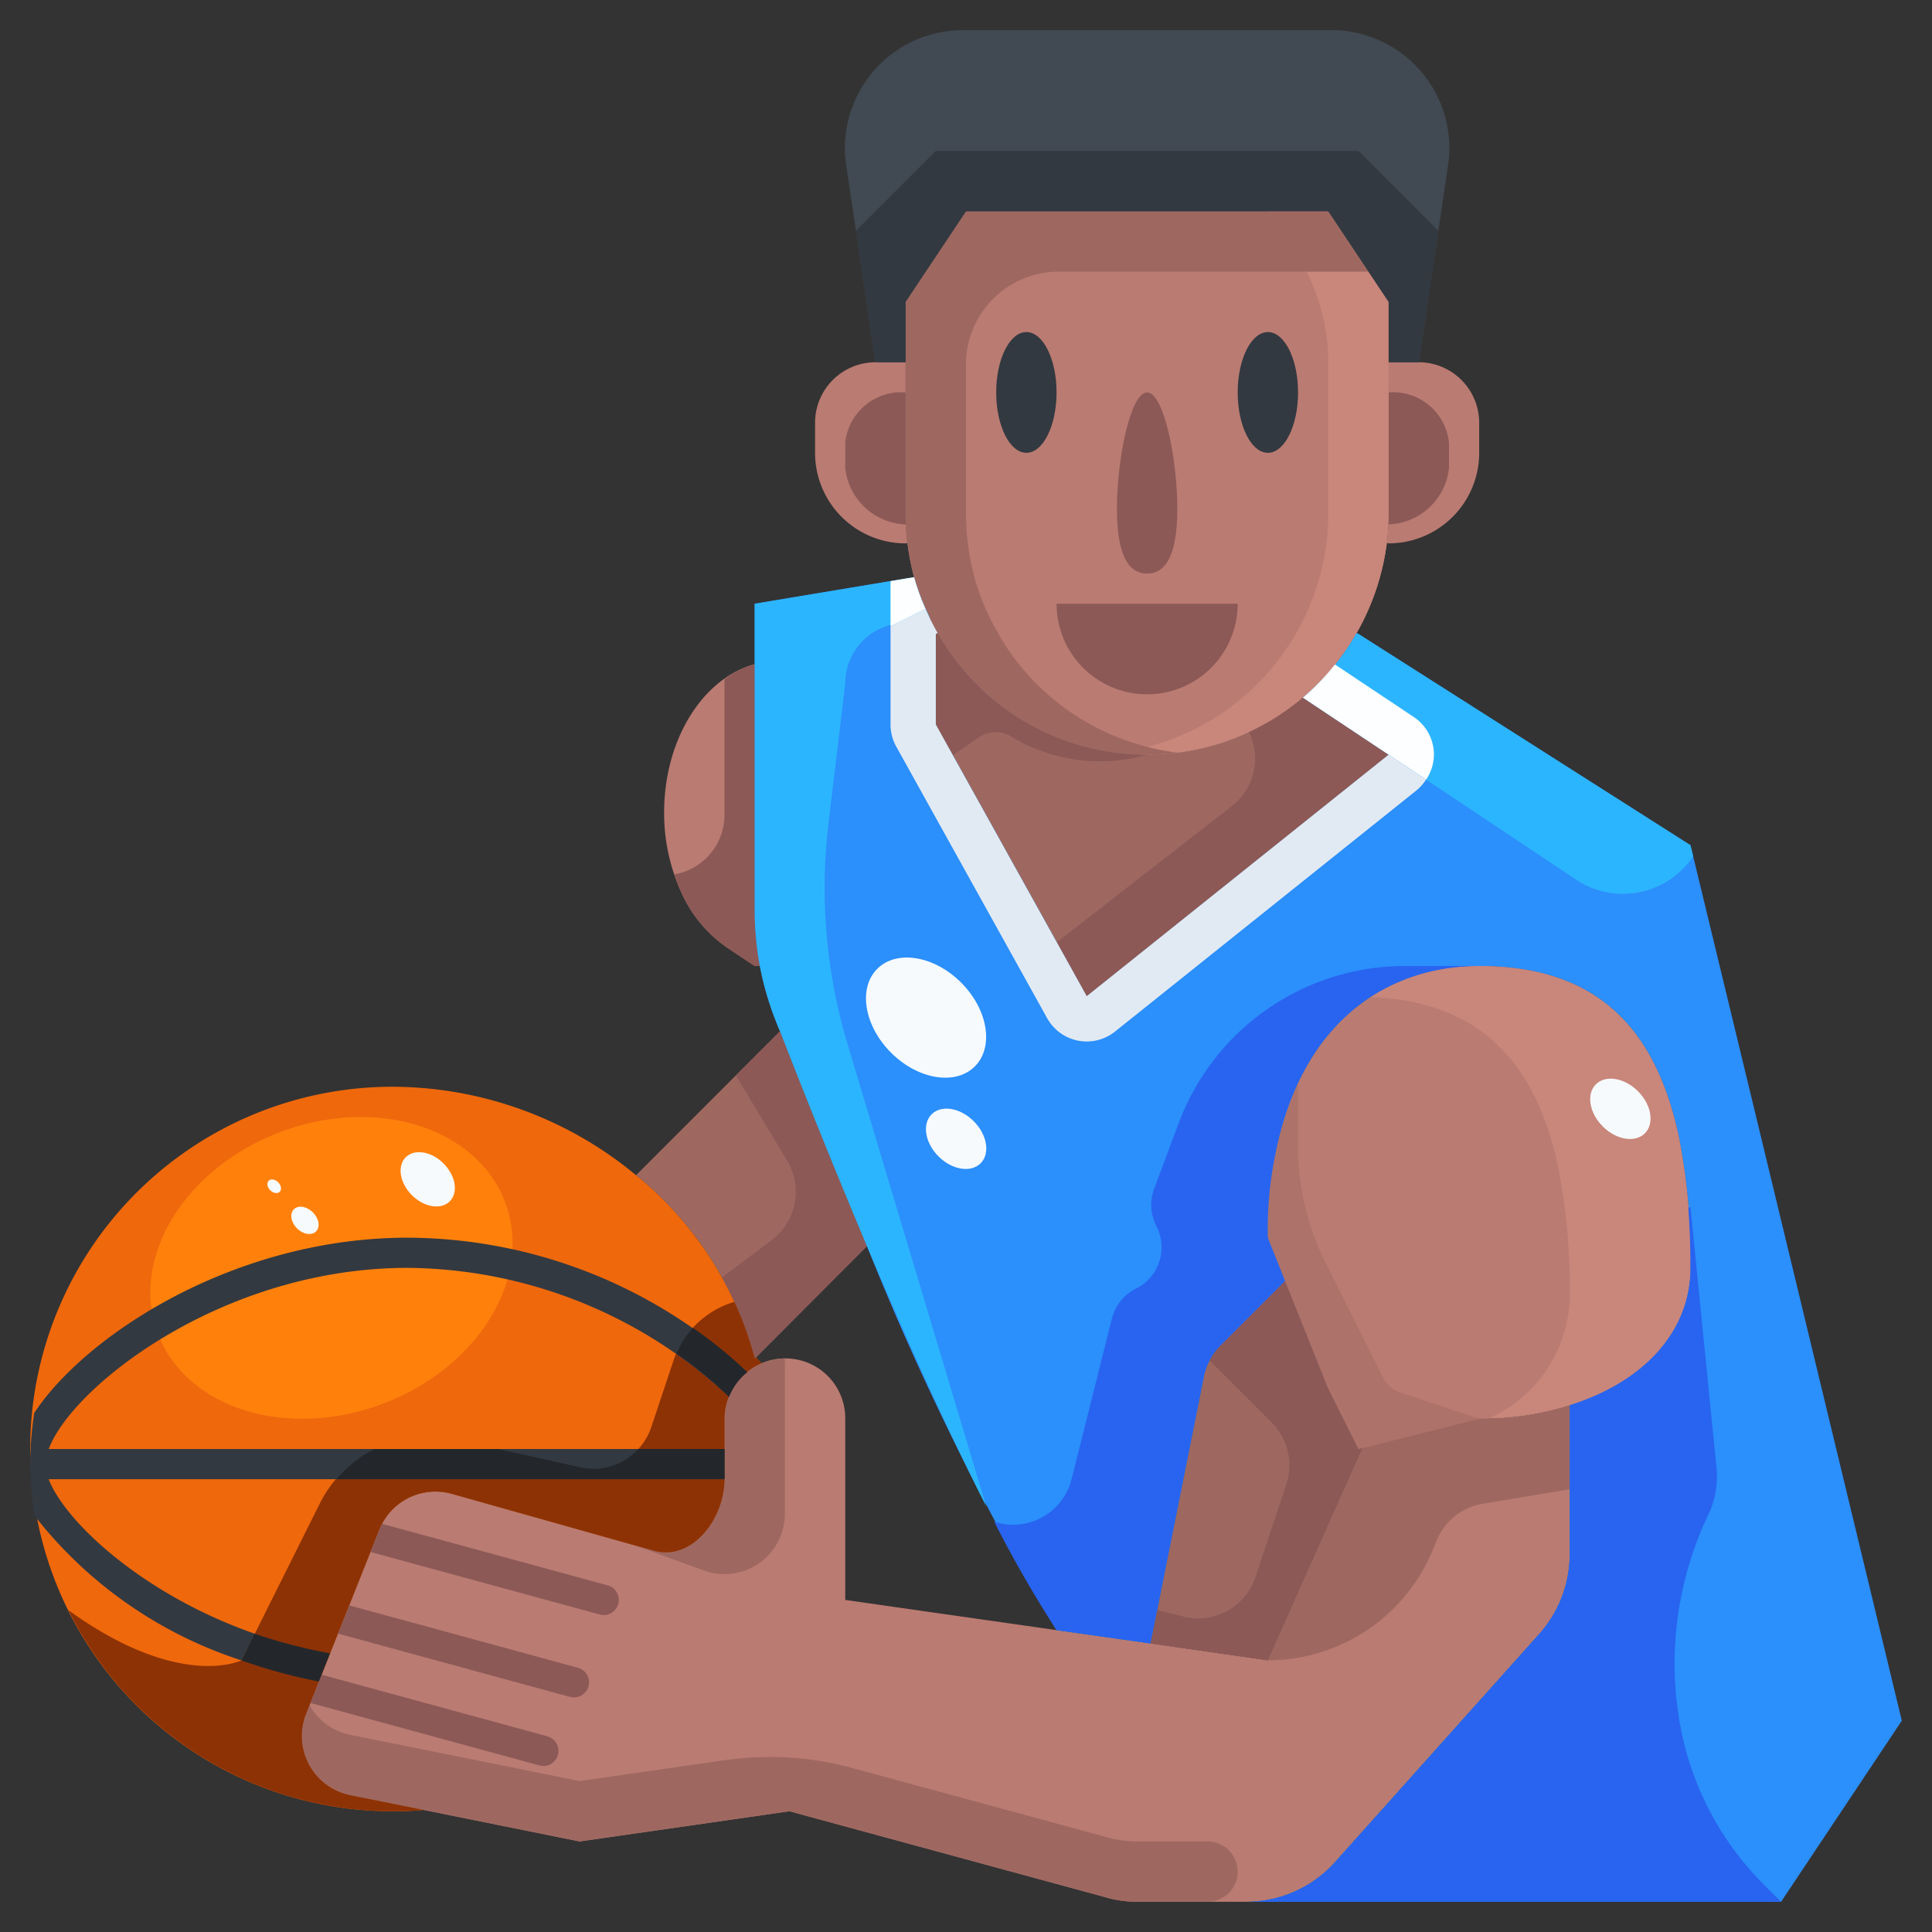 <svg height="512" viewBox="0 0 64 64" width="512" xmlns="http://www.w3.org/2000/svg"><rect x="0" y="0" width="64" height="64" fill="#333333" stroke="none"/><g id="_03-basketball" data-name="03-basketball"><path d="m28.72 41.28-3.68 3.69-.04.03a11.69 11.69 0 0 0 -3.93-6.07l4.77-4.77c.67 1.73 1.7 4.32 2.88 7.12z" fill="#9e6861"/><path d="m47.99 5.33-.99 6.67h-1v-2l-2-3h-12l-2 3v2h-1l-.99-6.67a3.912 3.912 0 0 1 3.75-4.33h12.48a3.912 3.912 0 0 1 3.75 4.33z" fill="#414952"/><path d="m45.13 47.97-3.13 7.03-3.89-.56 1.77-8.85a2.045 2.045 0 0 1 .55-1.02l2.14-2.14 1.43 3.57 1 2z" fill="#9e6861"/><path d="m52 46.55v4.92a3.972 3.972 0 0 1 -1.02 2.67l-6.75 7.54a3.949 3.949 0 0 1 -2.95 1.32h-3.59a3.863 3.863 0 0 1 -1.17-.18l-10.37-2.82-6.95 1-5.2-1.05-2.39-.48a2 2 0 0 1 -1.47-2.7l.79-1.99 1.64-4.12a2 2 0 0 1 2.38-1.18l6.75 1.9c1.25.31 2.3-1.08 2.3-2.38v-1.99a1.984 1.984 0 0 1 .64-1.46 1.786 1.786 0 0 1 .59-.39 2.013 2.013 0 0 1 .78-.16 1.98 1.98 0 0 1 1.99 1.99v6.01l7 1 3.11.44 3.89.56 3.13-7.03 3.87-.97a9.581 9.581 0 0 0 3-.45z" fill="#ba7b72"/><path d="m47 12a2.006 2.006 0 0 1 2 2v1a3 3 0 0 1 -3 3l-.06-.01a8.1 8.1 0 0 0 .06-.99v-5z" fill="#ba7b72"/><path d="m30 17a8.1 8.1 0 0 0 .06.99l-.06.01a3 3 0 0 1 -3-3v-1a2.006 2.006 0 0 1 2-2h1z" fill="#ba7b72"/><path d="m46 12v5a8.1 8.1 0 0 1 -.06.99 8.054 8.054 0 0 1 -2.78 5.12 8 8 0 0 1 -10.82-.45 8.3 8.3 0 0 1 -2.06-3.54 8.36 8.36 0 0 1 -.22-1.13 8.1 8.1 0 0 1 -.06-.99v-7l2-3h12l2 3z" fill="#ba7b72"/><path d="m25 30.15a10.325 10.325 0 0 0 .17 1.84l-.17.01-.93-.62a4.4 4.4 0 0 1 -1.51-1.84 6.288 6.288 0 0 1 -.56-2.63c0-2.3 1.17-4.3 2.84-4.86l.16-.05z" fill="#ba7b72"/><path d="m32.34 22.66a8 8 0 0 0 10.82.45l2.84 1.89-10 8-5-9v-3l.06-.03a7.838 7.838 0 0 0 1.28 1.69z" fill="#9e6861"/><path d="m52 46.55a9.581 9.581 0 0 1 -3 .45l-3.87.97-.13.03-1-2-1.43-3.57-.57-1.43c0-6.08 3.13-9 7-9 3.75 0 5.81 1.9 6.61 5.64a20.813 20.813 0 0 1 .39 4.36c0 2.17-1.63 3.81-4 4.55z" fill="#ba7b72"/><path d="m58.18 37.02-2.18-9.02-11-7-.06-.03a7.821 7.821 0 0 1 -1.78 2.14l2.84 1.89-10 8-5-9v-3l.06-.03a7.79 7.79 0 0 1 -.78-1.85l-5.28.88v10.15a10.325 10.325 0 0 0 .17 1.84 10.046 10.046 0 0 0 .51 1.78c.05.13.1.26.16.39.67 1.73 1.7 4.32 2.88 7.12a90.294 90.294 0 0 0 6.28 12.72l3.11.44 1.77-8.85a2.045 2.045 0 0 1 .55-1.02l2.14-2.14-.57-1.43c0-6.08 3.13-9 7-9 3.75 0 5.81 1.9 6.61 5.64a20.813 20.813 0 0 1 .39 4.36c0 2.17-1.63 3.81-4 4.55v4.92a3.972 3.972 0 0 1 -1.02 2.67l-6.75 7.54a3.949 3.949 0 0 1 -2.95 1.32h17.72l4-6z" fill="#2b8ffc"/><path d="m11.61 59.47 2.39.48v.01c-.33.03-.66.04-1 .04a11.981 11.981 0 0 1 -11.99-11.81c.26 1.98 4.42 5.66 9.92 6.59l-.79 1.99a2 2 0 0 0 1.47 2.7z" fill="#ef680c"/><path d="m1 48h23v1c0 1.3-1.05 2.69-2.3 2.38l-6.75-1.9a2 2 0 0 0 -2.38 1.18l-1.64 4.12c-5.5-.93-9.66-4.61-9.92-6.59a1.275 1.275 0 0 1 -.01-.19z" fill="#ef680c"/><path d="m24 47.01v.99h-23c0-2.21 5.6-7 12.5-7a16.152 16.152 0 0 1 11.14 4.55 1.984 1.984 0 0 0 -.64 1.46z" fill="#ef680c"/><path d="m25.04 44.97.19.19a1.786 1.786 0 0 0 -.59.39 16.152 16.152 0 0 0 -11.14-4.55c-6.9 0-12.5 4.79-12.5 7a12 12 0 0 1 12-12 12.679 12.679 0 0 1 8.07 2.93 11.69 11.69 0 0 1 3.93 6.07z" fill="#ef680c"/><path d="m48 15.5v-.833a1.862 1.862 0 0 0 -2-1.667v4c0 .124-.017.247-.023.373a2.088 2.088 0 0 0 2.023-1.873z" fill="#8c5956"/><path d="m30 13a1.862 1.862 0 0 0 -2 1.667v.833a2.088 2.088 0 0 0 2.023 1.873c-.006-.126-.023-.249-.023-.373z" fill="#8c5956"/><path d="m44 7h-2l.891 1.336a6.608 6.608 0 0 1 1.109 3.664v5a8.1 8.1 0 0 1 -.06.99 8.054 8.054 0 0 1 -2.78 5.12 7.929 7.929 0 0 1 -4.16 1.821 8.034 8.034 0 0 0 1 .069 7.941 7.941 0 0 0 5.16-1.89 8.054 8.054 0 0 0 2.78-5.12 8.1 8.1 0 0 0 .06-.99v-7z" fill="#c9867b"/><path d="m55.61 37.64c-.8-3.74-2.86-5.64-6.61-5.64a6.5 6.5 0 0 0 -3.588 1.028c3.479.141 5.429 2.017 6.2 5.612a20.813 20.813 0 0 1 .388 4.36 4.527 4.527 0 0 1 -2.652 3.975 9.445 9.445 0 0 0 2.652-.425c2.37-.74 4-2.38 4-4.55a20.813 20.813 0 0 0 -.39-4.36z" fill="#c9867b"/><path d="m46 25-2.84-1.89a7.952 7.952 0 0 1 -1.786 1.143 2 2 0 0 1 -.564 2.447l-5.8 4.512.99 1.788z" fill="#8c5956"/><path d="m25 30.15v-8.15l-.16.05a3.3 3.3 0 0 0 -.84.45v4.5a2 2 0 0 1 -1.666 1.966 5.656 5.656 0 0 0 .226.574 4.4 4.4 0 0 0 1.51 1.84l.93.62.17-.01a10.325 10.325 0 0 1 -.17-1.84z" fill="#8c5956"/><path d="m38 25a7.981 7.981 0 0 1 -4.754-1.575 7.985 7.985 0 0 1 -.906-.765 7.838 7.838 0 0 1 -1.28-1.69l-.06.03v3l.565 1.017c.127-.079.5-.337.837-.578a1.02 1.02 0 0 1 1.143-.011 5.669 5.669 0 0 0 4.455.572z" fill="#8c5956"/><path d="m33.06 20.97a7.79 7.79 0 0 1 -.78-1.85 8.36 8.36 0 0 1 -.22-1.13 8.1 8.1 0 0 1 -.06-.99v-5.031a3.074 3.074 0 0 1 3.12-2.969h10.213l-1.333-2h-12l-1.333 2-.667 1v7a8.1 8.1 0 0 0 .06.99 8.36 8.36 0 0 0 .22 1.13 8.3 8.3 0 0 0 2.06 3.54 7.91 7.91 0 0 0 6.66 2.271 8.025 8.025 0 0 1 -4.66-2.271 7.838 7.838 0 0 1 -1.28-1.69z" fill="#9e6861"/><path d="m30 12v-2l2-3h12l2 3v2h1l.646-4.354-2.646-2.646h-14l-2.646 2.646.646 4.354z" fill="#333940"/><path d="m47.486 51.286.1-.241a2 2 0 0 1 1.528-1.23l2.886-.482v-2.783a9.581 9.581 0 0 1 -3 .45l-3.87.97-3.13 7.03a5.91 5.91 0 0 0 5.486-3.714z" fill="#9e6861"/><path d="m45 48-1-2-1.43-3.57-2.14 2.14a2.006 2.006 0 0 0 -.36.5l2.056 2.056a2 2 0 0 1 .483 2.047l-1.023 3.07a2 2 0 0 1 -2.386 1.308l-.872-.218-.218 1.107 3.89.56 3.13-7.03z" fill="#8c5956"/><path d="m26 50.145v-5.145a2.022 2.022 0 0 0 -.77.159 1.786 1.786 0 0 0 -.59.39 1.984 1.984 0 0 0 -.64 1.461v1.99c0 1.3-1.05 2.69-2.3 2.38l-.686-.193 2.3.837a2 2 0 0 0 2.686-1.879z" fill="#9e6861"/><path d="m40 61h-2.31a3.863 3.863 0 0 1 -1.17-.18l-8.271-2.249a10.484 10.484 0 0 0 -4.249-.261l-4.8.69-5.2-1.05-2.39-.48a1.975 1.975 0 0 1 -1.356-.987l-.114.287a2 2 0 0 0 1.47 2.7l2.39.48 5.2 1.05 6.95-1 5.85 1.591 4.52 1.229a3.863 3.863 0 0 0 1.17.18h2.31a1 1 0 0 0 0-2z" fill="#9e6861"/><path d="m25.84 34.16-1.465 1.465 1.7 2.828a2 2 0 0 1 -.515 2.629l-1.644 1.233a11.032 11.032 0 0 1 1.084 2.685l.04-.03 3.68-3.69c-1.18-2.8-2.21-5.39-2.88-7.12z" fill="#8c5956"/><path d="m39.053 37.191-.819 2.184a1.53 1.53 0 0 0 .066 1.225l.016.033a1.531 1.531 0 0 1 -.685 2.055 1.534 1.534 0 0 0 -.8 1l-1.331 5.306a2 2 0 0 1 -2.49 1.438l-.074-.021a39.473 39.473 0 0 0 2.064 3.589l3.11.44 1.77-8.85a2.045 2.045 0 0 1 .55-1.02l2.14-2.14-.57-1.43c0-6.08 3.13-9 7-9h-2.456a8 8 0 0 0 -7.491 5.191z" fill="#2864f0"/><path d="m27.445 27.279.555-4.639a2 2 0 0 1 1.608-1.962l1.187-.237a7.606 7.606 0 0 1 -.515-1.321l-5.28.88v10.15a10.325 10.325 0 0 0 .17 1.84 10.046 10.046 0 0 0 .51 1.78c.05.13.1.26.16.39.67 1.73 1.7 4.32 2.88 7.12 1.221 2.879 2.61 5.987 3.95 8.62l-4.593-15.311a18 18 0 0 1 -.632-7.31z" fill="#2cb5ff"/><path d="m55.574 56.6-.051-.409a11.513 11.513 0 0 1 1.1-6.087 2.943 2.943 0 0 0 .238-1.484l-.861-8.62h-.073c.046.632.073 1.294.073 2 0 2.17-1.63 3.81-4 4.55v4.92a3.972 3.972 0 0 1 -1.02 2.67l-6.75 7.54a3.949 3.949 0 0 1 -2.95 1.32h17.72l-.574-.574a10 10 0 0 1 -2.852-5.826z" fill="#2864f0"/><path d="m56.089 28.367-.089-.367-11-7-.06-.03a7.821 7.821 0 0 1 -1.78 2.14l2.84 1.89 6.213 4.142a2.8 2.8 0 0 0 3.876-.775z" fill="#2cb5ff"/><path d="m47.5 24.935a1.5 1.5 0 0 0 -.667-1.183l-2.611-1.741a8.05 8.05 0 0 1 -1.061 1.1l2.839 1.889 1.241.827a1.492 1.492 0 0 0 .259-.892z" fill="#fdfeff"/><path d="m30.28 19.12-.78.13v1.5l1.16-.58a7.45 7.45 0 0 1 -.38-1.05z" fill="#fdfeff"/><path d="m46 25-10 8-5-9v-3l.06-.03a8.174 8.174 0 0 1 -.4-.8l-1.16.58v3.25a1.51 1.51 0 0 0 .188.729l5 9a1.5 1.5 0 0 0 2.249.442l10-8a1.485 1.485 0 0 0 .3-.344z" fill="#e1eaf2"/><ellipse cx="11" cy="42" fill="#ff810c" rx="6.151" ry="4.811" transform="matrix(.935 -.354 .354 .935 -14.172 6.625)"/><path d="m25.04 44.97-.04.03a10.875 10.875 0 0 0 -.673-1.875 3.049 3.049 0 0 0 -2.011 1.926l-.746 2.238a2.019 2.019 0 0 1 -2.331 1.32l-2.739-.609h-4.089a3.986 3.986 0 0 0 -1.811 1.793l-2.171 4.349-.429.858s-2.033 1.012-5.734-1.661a11.977 11.977 0 0 0 10.734 6.661c.34 0 .67-.01 1-.04v-.01l-2.39-.48a2 2 0 0 1 -1.47-2.7l.79-1.99 1.64-4.12a2 2 0 0 1 2.38-1.18l6.75 1.9c1.25.31 2.3-1.08 2.3-2.38v-1.99a1.984 1.984 0 0 1 .64-1.46 1.786 1.786 0 0 1 .59-.39z" fill="#8d3205"/><path d="m45.815 45.63-1.915-3.824a8.551 8.551 0 0 1 -.9-3.825v-2.091a11.983 11.983 0 0 0 -1 5.11l.57 1.43 1.43 3.57 1 2 .13-.03 3.87-.97-2.607-.869a1 1 0 0 1 -.578-.501z" fill="#ad726a"/><ellipse cx="42" cy="13" fill="#333940" rx="1" ry="2"/><ellipse cx="34" cy="13" fill="#333940" rx="1" ry="2"/><path d="m39 16.857c0 1.657-.448 2.143-1 2.143s-1-.486-1-2.143.448-3.857 1-3.857 1 2.2 1 3.857z" fill="#8c5956"/><path d="m20.132 52.518-5.355-1.461-2.114-.576a1.779 1.779 0 0 0 -.093.179l-.3.751 2.132.581 5.465 1.49a.466.466 0 0 0 .133.018.5.5 0 0 0 .132-.982z" fill="#8c5956"/><path d="m19.137 55.246-5.437-1.484-2.129-.58-.372.935 2.127.58 5.552 1.514a.505.505 0 0 0 .132.018.5.5 0 0 0 .132-.983z" fill="#8c5956"/><path d="m18.132 57.518-5.3-1.447-2.175-.593-.371.935 2.685.733 4.9 1.336a.466.466 0 0 0 .129.018.5.5 0 0 0 .132-.982z" fill="#8c5956"/><path d="m10.45 55.683a17.351 17.351 0 0 1 -2.456-.683 17.017 17.017 0 0 0 2.456.683z" fill="#333940"/><path d="m9.562 54.463c.058.015.115.031.173.045-.058-.014-.115-.03-.173-.045z" fill="#333940"/><path d="m13.5 41c-5.737 0-10.67 3.229-12.367 5.808a11.945 11.945 0 0 0 -.133 1.692 1.275 1.275 0 0 0 .01.19 11.934 11.934 0 0 0 .127 1.51 14.264 14.264 0 0 0 6.856 4.8h.007l.44-.88c-3.692-1.289-6.274-3.694-6.828-5.12h22.388v-1h-22.386c.765-2.06 5.746-6 11.886-6a15.733 15.733 0 0 1 10.649 4.274 1.984 1.984 0 0 1 .491-.724c.035-.035.076-.061.113-.092a16.6 16.6 0 0 0 -11.253-4.458z" fill="#333940"/><g fill="#23272b"><path d="m8.44 54.12c.363.127.739.24 1.122.343-.383-.103-.762-.216-1.122-.343z"/><path d="m10.934 54.77c-.41-.072-.808-.161-1.2-.262.391.1.789.191 1.2.263z"/><path d="m10.561 55.709c-.038-.007-.074-.018-.112-.025.039.006.074.016.112.025z"/><path d="m7.993 55.003.001.001z"/><path d="m7.993 55a17.351 17.351 0 0 0 2.456.679c.038.007.074.018.112.025l.368-.928v-.009c-.41-.072-.808-.162-1.2-.263-.058-.014-.115-.03-.173-.045-.383-.1-.759-.216-1.122-.343l-.434.884z"/><path d="m19.239 48.609-2.739-.609h-4.089a4 4 0 0 0 -1.268 1h12.857v-1h-2.853a2 2 0 0 1 -1.908.609z"/><path d="m24.149 46.274a1.984 1.984 0 0 1 .491-.724c.035-.035.076-.061.113-.092a13.838 13.838 0 0 0 -1.8-1.47 2.975 2.975 0 0 0 -.542.851 12.4 12.4 0 0 1 1.738 1.435z"/></g><ellipse cx="14.18" cy="39.056" fill="#f6fafd" rx=".742" ry="1.032" transform="matrix(.707 -.707 .707 .707 -23.469 21.479)"/><ellipse cx="10.114" cy="40.417" fill="#f6fafd" rx=".373" ry=".519" transform="matrix(.707 -.707 .707 .707 -25.624 19.002)"/><ellipse cx="9.096" cy="39.288" fill="#f6fafd" rx=".186" ry=".259" transform="matrix(.707 -.707 .707 .707 -25.124 17.951)"/><ellipse cx="30.684" cy="33.695" fill="#f6fafd" rx="1.642" ry="2.286" transform="matrix(.707 -.707 .707 .707 -14.839 31.581)"/><ellipse cx="53.682" cy="36.708" fill="#f6fafd" rx=".825" ry="1.148" transform="matrix(.707 -.707 .707 .707 -10.229 48.732)"/><ellipse cx="31.682" cy="37.708" fill="#f6fafd" rx=".825" ry="1.148" transform="matrix(.707 -.707 .707 .707 -17.386 33.464)"/><path d="m35 20h6a3 3 0 0 1 -6 0z" fill="#8c5956"/></g></svg>